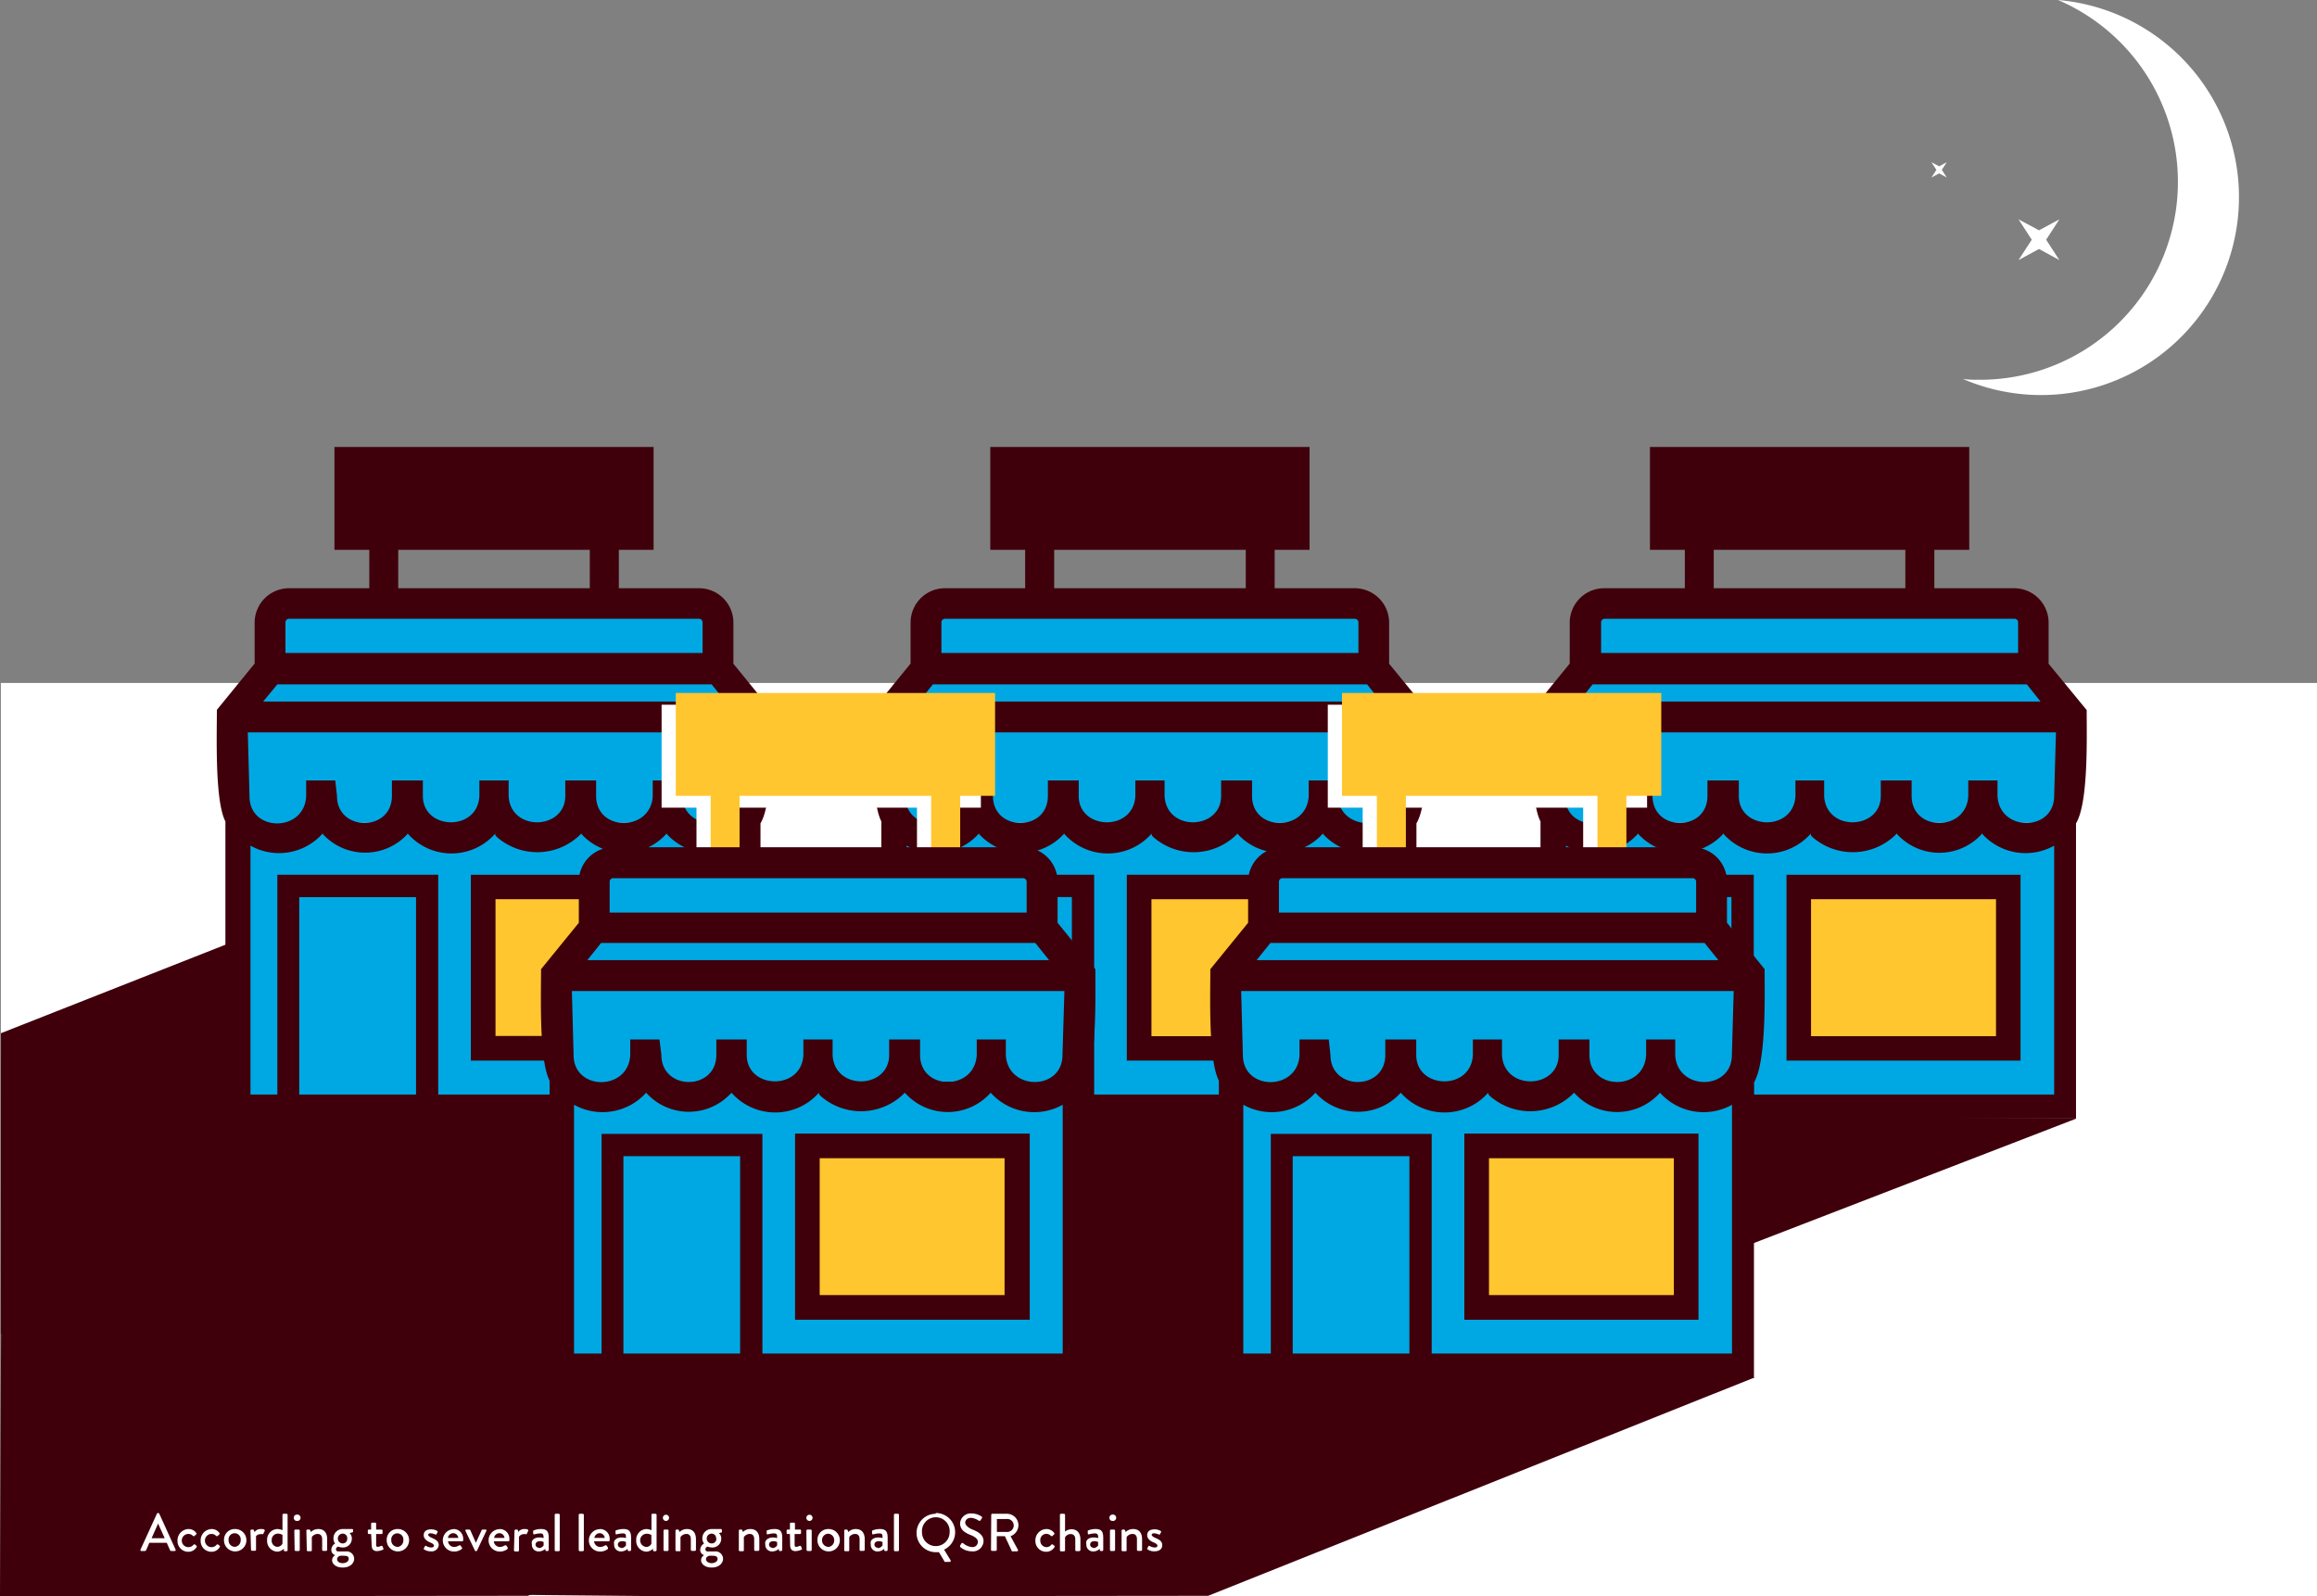 <svg xmlns="http://www.w3.org/2000/svg" viewBox="0 0 217.2 149.64"><rect x="0" y="0" width="217.2" height="149.64" fill="#808080" stroke="none"/><defs><style>.cls-1{fill:#fff;}.cls-2{fill:#3f000b;}.cls-3{fill:#00a8e3;}.cls-4{fill:#ffc62f;}</style></defs><g id="Layer_2" data-name="Layer 2"><g id="Layer_1-2" data-name="Layer 1"><rect class="cls-1" x="0.08" y="64.02" width="217.12" height="85.61"/><polygon class="cls-2" points="194.65 104.85 142.5 124.98 93.02 125.03 51.72 124.65 145 88.23 144.46 104.53 194.65 104.85"/><rect class="cls-3" x="23.23" y="78.15" width="46.59" height="25.42"/><rect class="cls-3" x="27.27" y="82.93" width="13.2" height="21.05"/><path class="cls-3" d="M28.05,57.21a11.7,11.7,0,0,0-2.47.54c-.07.2,0,4.4,0,4.4l-3.73,5.41.61,9.58s4.34,1.52,4.3,1.49,2.95-1.49,2.95-1.49H70.19l.47-9.91-3.92-5.62-.88-5.49Z"/><path class="cls-2" d="M72.29,66.56c0,2.58.16,8.69-1,10.62v27.67H21.13V77c-1-1.93-.8-8-.8-10.46l3.54-4.34V58.36a3.23,3.23,0,0,1,3.22-3.22H65.54a3.22,3.22,0,0,1,3.21,3.22v3.86ZM41.08,82V102.6H69.24V79.27a5.48,5.48,0,0,1-6.76-1.12,5.37,5.37,0,0,1-8,0,5.75,5.75,0,0,1-7.89.32h0c-.16-.16-.16-.16-.16-.32l-.32.32h0a5.45,5.45,0,0,1-7.88-.32,5.39,5.39,0,0,1-8,0,5.47,5.47,0,0,1-6.75,1.12V102.6H26V82ZM39,84.1H28.05v18.5H39ZM65.54,58H27.09a.35.35,0,0,0-.33.32v2.89h39.1V58.36A.34.34,0,0,0,65.54,58ZM24.67,65.76H68l-1.29-1.61H26ZM69.4,68.65H23.23l.16,6c0,3.38,5.14,3.38,5.31,0V73.16h2.73l.16,1.45c0,3.38,5.15,3.38,5.15,0V73.16h2.9v1.45c0,3.21,5.14,3.38,5.3,0V73.16h2.74v1.45c.16,3.38,5.31,3.21,5.31,0V73.16h2.89v1.45c0,3.38,5.15,3.38,5.31,0V73.16h2.74v1.45c.16,3.38,5.31,3.38,5.31,0Z"/><rect class="cls-4" x="46" y="83.68" width="18.18" height="14.19"/><path class="cls-2" d="M44.14,82V99.42h22V82ZM63.79,97.11H46.45V84.29H63.79Z"/><rect class="cls-3" x="84.71" y="78.15" width="46.59" height="25.42"/><rect class="cls-3" x="88.76" y="82.93" width="13.2" height="21.05"/><path class="cls-3" d="M89.54,57.21a11.92,11.92,0,0,0-2.48.54c-.06.2,0,4.4,0,4.4l-3.72,5.41L84,77.14s4.34,1.52,4.3,1.49,2.94-1.49,2.94-1.49h40.49l.47-9.91-3.93-5.62-.88-5.49Z"/><path class="cls-2" d="M133.78,66.56c0,2.58.16,8.69-1,10.62v27.67H82.62V77c-1-1.93-.8-8-.8-10.46l3.54-4.34V58.36a3.22,3.22,0,0,1,3.21-3.22H127a3.23,3.23,0,0,1,3.22,3.22v3.86ZM102.57,82V102.6h28.15V79.27A5.47,5.47,0,0,1,124,78.15a5.38,5.38,0,0,1-8,0,5.73,5.73,0,0,1-7.88.32h0c-.16-.16-.16-.16-.16-.32l-.32.32h0a5.46,5.46,0,0,1-7.89-.32,5.37,5.37,0,0,1-8,0,5.48,5.48,0,0,1-6.76,1.12V102.6h2.58V82Zm-2.09,2.09H89.54v18.5h10.94ZM127,58H88.57a.34.34,0,0,0-.32.32v2.89h39.09V58.36A.34.34,0,0,0,127,58ZM86.16,65.76h43.28l-1.29-1.61H87.45Zm44.72,2.89H84.71l.16,6c0,3.38,5.15,3.38,5.31,0V73.16h2.74l.16,1.45c0,3.38,5.15,3.38,5.15,0V73.16h2.89v1.45c0,3.21,5.15,3.38,5.31,0V73.16h2.74v1.45c.16,3.38,5.3,3.21,5.3,0V73.16h2.9v1.45c0,3.38,5.15,3.38,5.31,0V73.16h2.73v1.45c.17,3.38,5.31,3.38,5.31,0Z"/><rect class="cls-4" x="107.49" y="83.68" width="18.18" height="14.19"/><path class="cls-2" d="M105.63,82V99.42h22V82Zm19.64,15.13H107.94V84.29h17.33Z"/><rect class="cls-3" x="146.55" y="78.15" width="46.59" height="25.42"/><rect class="cls-3" x="150.59" y="82.93" width="13.2" height="21.05"/><path class="cls-3" d="M151.37,57.21a11.83,11.83,0,0,0-2.47.54c-.07.2,0,4.4,0,4.4l-3.73,5.41.61,9.58s4.34,1.52,4.31,1.49S153,77.14,153,77.14h40.48l.47-9.91-3.92-5.62-.88-5.49Z"/><path class="cls-2" d="M195.61,66.56c0,2.58.17,8.69-1,10.62v27.67h-50.2V77c-1-1.93-.8-8-.8-10.46l3.54-4.34V58.36a3.23,3.23,0,0,1,3.22-3.22h38.45a3.23,3.23,0,0,1,3.22,3.22v3.86ZM164.4,82V102.6h28.16V79.27a5.48,5.48,0,0,1-6.76-1.12,5.37,5.37,0,0,1-8,0,5.75,5.75,0,0,1-7.89.32h0c-.16-.16-.16-.16-.16-.32l-.32.32h0a5.45,5.45,0,0,1-7.88-.32,5.39,5.39,0,0,1-8,0,5.47,5.47,0,0,1-6.75,1.12V102.6h2.57V82Zm-2.09,2.09H151.37v18.5h10.94ZM188.86,58H150.41a.34.34,0,0,0-.32.32v2.89h39.09V58.36A.34.34,0,0,0,188.86,58ZM148,65.76h43.28L190,64.15h-40.7Zm44.73,2.89H146.55l.16,6c0,3.38,5.15,3.38,5.31,0V73.16h2.73l.16,1.45c0,3.38,5.15,3.38,5.15,0V73.16H163v1.45c0,3.21,5.14,3.38,5.31,0V73.16H171v1.45c.16,3.38,5.31,3.21,5.31,0V73.16h2.89v1.45c0,3.38,5.15,3.38,5.31,0V73.16h2.74v1.45c.16,3.38,5.31,3.38,5.31,0Z"/><rect class="cls-4" x="169.33" y="83.68" width="18.18" height="14.19"/><path class="cls-2" d="M167.47,82V99.42h21.94V82Zm19.64,15.13H169.77V84.29h17.34Z"/><polygon class="cls-2" points="164.51 129.11 113.25 149.59 63.77 149.64 22.46 149.26 115.74 112.84 115.55 127.61 164.51 129.11"/><polygon class="cls-2" points="111.09 104.53 19.47 124.98 0.08 125.02 0.09 96.85 21.96 88.23 21.43 104.53 111.09 104.53"/><polygon class="cls-2" points="102.25 127.78 49.48 149.59 0 149.64 0.1 124.48 52.95 111.65 53.03 127.86 102.25 127.78"/><path class="cls-1" d="M192.92,0a18.55,18.55,0,0,1-7.31,35.6c-.54,0-1.08,0-1.61-.08A18.55,18.55,0,1,0,192.92,0Z"/><polygon class="cls-1" points="189.22 24.38 191.14 23.34 193.05 24.38 191.81 22.47 193.05 20.56 191.14 21.59 189.22 20.56 190.46 22.47 189.22 24.38"/><polygon class="cls-1" points="182.49 16.64 181.78 16.25 181.06 16.64 181.52 15.92 181.06 15.21 181.78 15.59 182.49 15.21 182.03 15.92 182.49 16.64"/><path class="cls-1" d="M13.17,145.26l1.54-3.37a.12.12,0,0,1,.08-.06h.05a.13.13,0,0,1,.09.06l1.53,3.37a.09.09,0,0,1-.09.13h-.32a.13.13,0,0,1-.11-.08l-.31-.69H14l-.3.69a.15.15,0,0,1-.12.08h-.31A.09.09,0,0,1,13.17,145.26Zm2.27-1.07-.62-1.37h0l-.61,1.37Z"/><path class="cls-1" d="M17.67,143.33a.88.88,0,0,1,.72.36.09.09,0,0,1,0,.14l-.16.15c-.06.05-.1,0-.14,0a.55.55,0,0,0-.4-.19.62.62,0,1,0,.46,1,.11.11,0,0,1,.14,0l.13.11a.1.1,0,0,1,0,.14.88.88,0,0,1-.78.42,1,1,0,0,1-1-1A1.06,1.06,0,0,1,17.67,143.33Z"/><path class="cls-1" d="M19.84,143.33a.88.88,0,0,1,.72.36.09.09,0,0,1,0,.14l-.16.15c-.06.05-.1,0-.14,0a.55.55,0,0,0-.4-.19.62.62,0,1,0,.46,1,.11.11,0,0,1,.14,0l.13.11a.1.1,0,0,1,0,.14.88.88,0,0,1-.78.42,1,1,0,0,1-1-1A1.06,1.06,0,0,1,19.84,143.33Z"/><path class="cls-1" d="M22,143.33a1.05,1.05,0,1,1-1,1A1,1,0,0,1,22,143.33ZM22,145a.6.6,0,0,0,.56-.63.57.57,0,1,0-1.13,0A.6.6,0,0,0,22,145Z"/><path class="cls-1" d="M23.48,143.48a.1.1,0,0,1,.09-.1h.15a.09.09,0,0,1,.08.07l.06.17a.7.7,0,0,1,.58-.29c.19,0,.42,0,.37.19l-.12.24a.09.09,0,0,1-.12.05.39.39,0,0,0-.17,0A.52.52,0,0,0,24,144v1.27c0,.09-.06.1-.14.1h-.24a.1.1,0,0,1-.09-.1Z"/><path class="cls-1" d="M26,143.33a1.24,1.24,0,0,1,.48.11V142a.11.11,0,0,1,.1-.1h.29a.1.1,0,0,1,.09.1v3.31a.1.1,0,0,1-.09.1H26.7c-.05,0-.08,0-.09-.09l0-.15a.9.9,0,0,1-.64.28,1,1,0,0,1-.93-1.05A1,1,0,0,1,26,143.33ZM26,145a.54.54,0,0,0,.48-.31v-.81a.86.86,0,0,0-.44-.12.58.58,0,0,0-.57.61A.57.57,0,0,0,26,145Z"/><path class="cls-1" d="M27.54,142.28a.28.28,0,0,1,.28-.3.3.3,0,1,1,0,.59A.28.28,0,0,1,27.54,142.28Zm.05,1.2a.11.11,0,0,1,.1-.1H28a.11.11,0,0,1,.1.1v1.81a.11.11,0,0,1-.1.1h-.28a.11.11,0,0,1-.1-.1Z"/><path class="cls-1" d="M28.72,143.48a.1.1,0,0,1,.09-.1H29a.09.09,0,0,1,.08.06l.06.17a1,1,0,0,1,.7-.28c.61,0,.83.43.83.95v1a.1.1,0,0,1-.09.1h-.29a.1.1,0,0,1-.09-.1v-1c0-.32-.16-.49-.42-.49a.65.65,0,0,0-.55.3v1.22c0,.06,0,.1-.12.1h-.26a.1.1,0,0,1-.09-.1Z"/><path class="cls-1" d="M31.41,144.69a.79.79,0,0,1-.15-.48.86.86,0,0,1,.86-.88H33a.09.09,0,0,1,.1.1v.12a.09.09,0,0,1-.06.09l-.27.07a.68.68,0,0,1,.21.54.82.82,0,0,1-.85.81,1.46,1.46,0,0,1-.43-.08.28.28,0,0,0-.21.25.21.21,0,0,0,.24.2h.68a.7.7,0,0,1,.79.68c0,.44-.4.83-1.07.83s-1-.36-1-.69a.55.55,0,0,1,.3-.47v0a.5.5,0,0,1-.37-.5A.7.7,0,0,1,31.41,144.69Zm.71,1.84c.3,0,.57-.16.57-.4,0-.08,0-.29-.38-.29a3.31,3.31,0,0,0-.44,0s-.27.09-.27.31S31.81,146.53,32.12,146.53Zm.43-2.31a.42.42,0,0,0-.42-.46.46.46,0,0,0,0,.92A.42.42,0,0,0,32.55,144.22Z"/><path class="cls-1" d="M34.79,143.8h-.21a.1.1,0,0,1-.1-.1v-.22a.09.09,0,0,1,.1-.1h.21v-.55a.1.1,0,0,1,.09-.1h.29a.09.09,0,0,1,.09.09v.56h.51a.09.09,0,0,1,.09.1v.22a.1.1,0,0,1-.09.1h-.51v1c0,.17.06.2.16.2a.82.82,0,0,0,.3-.09c.07,0,.1,0,.12,0l.09.23a.08.08,0,0,1,0,.11,1.5,1.5,0,0,1-.58.15c-.4,0-.51-.24-.51-.59Z"/><path class="cls-1" d="M37.25,143.33a1.05,1.05,0,1,1-1,1A1,1,0,0,1,37.25,143.33Zm0,1.68a.6.6,0,0,0,.56-.63.57.57,0,1,0-1.13,0A.6.6,0,0,0,37.25,145Z"/><path class="cls-1" d="M39.74,145.12l.1-.19a.09.09,0,0,1,.13,0,1,1,0,0,0,.46.13c.15,0,.25-.06.25-.17s-.11-.2-.39-.32-.57-.33-.57-.66.21-.55.69-.55a1.07,1.07,0,0,1,.59.16.11.11,0,0,1,0,.14l-.09.17a.1.1,0,0,1-.13,0,1.19,1.19,0,0,0-.41-.1c-.17,0-.23.07-.23.15s.13.18.32.27c.37.16.67.31.67.69a.66.66,0,0,1-.74.58,1.06,1.06,0,0,1-.66-.2A.09.09,0,0,1,39.74,145.12Z"/><path class="cls-1" d="M42.5,143.33a.9.9,0,0,1,.92.93.57.57,0,0,1,0,.13.09.09,0,0,1-.09.09H42a.58.58,0,0,0,.58.53.88.88,0,0,0,.44-.14c.06,0,.1-.06.14,0l.14.19s.05.09,0,.13a1.14,1.14,0,0,1-.74.25,1.05,1.05,0,0,1,0-2.1Zm.46.83a.48.48,0,0,0-.46-.44.5.5,0,0,0-.51.44Z"/><path class="cls-1" d="M43.63,143.5c0-.07,0-.12.08-.12H44a.09.09,0,0,1,.09.06l.52,1.18h0l.54-1.18c0-.06.08-.06.13-.06h.23c.08,0,.11.05.08.12l-.89,1.89a.09.09,0,0,1-.08,0h0a.09.09,0,0,1-.08,0Z"/><path class="cls-1" d="M46.83,143.33a.9.9,0,0,1,.92.93.57.57,0,0,1,0,.13.09.09,0,0,1-.09.09H46.29a.58.58,0,0,0,.58.53.88.88,0,0,0,.44-.14c.06,0,.1-.06.14,0l.14.19s0,.09,0,.13a1.14,1.14,0,0,1-.74.25,1.05,1.05,0,0,1,0-2.1Zm.46.83a.48.48,0,0,0-.46-.44.5.5,0,0,0-.51.44Z"/><path class="cls-1" d="M48.23,143.48a.11.11,0,0,1,.1-.1h.14a.1.1,0,0,1,.09.07l0,.17a.73.73,0,0,1,.59-.29c.19,0,.42,0,.36.19l-.12.24a.08.08,0,0,1-.12.05.35.35,0,0,0-.17,0,.52.52,0,0,0-.45.25v1.27c0,.09-.05.1-.13.1h-.24a.11.11,0,0,1-.1-.1Z"/><path class="cls-1" d="M50.57,144.12a1.38,1.38,0,0,1,.39.06c0-.32-.05-.44-.31-.44a2.16,2.16,0,0,0-.56.09c-.06,0-.09,0-.11-.08l0-.19a.09.09,0,0,1,.07-.11,1.85,1.85,0,0,1,.69-.12c.64,0,.7.39.7.89v1.07a.11.11,0,0,1-.1.1h-.14s-.06,0-.08-.08l0-.13a.9.9,0,0,1-.62.25.62.62,0,0,1-.64-.67C49.77,144.4,50.06,144.12,50.57,144.12Zm-.06,1a.59.59,0,0,0,.45-.25v-.32a.75.75,0,0,0-.35-.08c-.24,0-.41.12-.41.33A.3.3,0,0,0,50.51,145.08Z"/><path class="cls-1" d="M52,142a.1.1,0,0,1,.09-.1h.29a.1.1,0,0,1,.09.1v3.31a.1.1,0,0,1-.09.1h-.29a.1.1,0,0,1-.09-.1Z"/><path class="cls-1" d="M54.25,142a.11.11,0,0,1,.1-.1h.28a.11.11,0,0,1,.1.1v3.31a.11.11,0,0,1-.1.1h-.28a.11.11,0,0,1-.1-.1Z"/><path class="cls-1" d="M56.23,143.33a.9.9,0,0,1,.92.93.57.57,0,0,1,0,.13.09.09,0,0,1-.09.09H55.69a.58.58,0,0,0,.58.53.88.88,0,0,0,.44-.14c.06,0,.1-.06.14,0l.14.19s0,.09,0,.13a1.14,1.14,0,0,1-.74.25,1.05,1.05,0,0,1,0-2.1Zm.46.83a.48.48,0,0,0-.46-.44.5.5,0,0,0-.51.44Z"/><path class="cls-1" d="M58.29,144.12a1.38,1.38,0,0,1,.39.06c0-.32,0-.44-.31-.44a2.16,2.16,0,0,0-.56.09c-.06,0-.09,0-.11-.08l0-.19a.08.08,0,0,1,.06-.11,2,2,0,0,1,.7-.12c.64,0,.7.39.7.89v1.07a.11.11,0,0,1-.1.1h-.14s-.06,0-.08-.08l0-.13a.9.9,0,0,1-.62.25.62.62,0,0,1-.65-.67C57.48,144.4,57.78,144.12,58.29,144.12Zm-.06,1a.59.59,0,0,0,.45-.25v-.32a.75.75,0,0,0-.35-.08c-.24,0-.41.12-.41.33A.3.3,0,0,0,58.23,145.08Z"/><path class="cls-1" d="M60.59,143.33a1.37,1.37,0,0,1,.48.11V142a.1.1,0,0,1,.09-.1h.29a.11.11,0,0,1,.1.1v3.31a.11.11,0,0,1-.1.1H61.3s-.07,0-.09-.09l0-.15a.89.89,0,0,1-.63.28,1,1,0,0,1-.94-1.05A1,1,0,0,1,60.59,143.33Zm0,1.68a.52.52,0,0,0,.47-.31v-.81a.8.8,0,0,0-.43-.12.62.62,0,0,0,0,1.24Z"/><path class="cls-1" d="M62.14,142.28a.29.29,0,1,1,.29.29A.29.29,0,0,1,62.14,142.28Zm.06,1.2a.1.1,0,0,1,.09-.1h.29a.1.1,0,0,1,.09.1v1.81a.1.1,0,0,1-.09.1h-.29a.1.1,0,0,1-.09-.1Z"/><path class="cls-1" d="M63.32,143.48a.11.11,0,0,1,.1-.1h.14a.09.09,0,0,1,.08.06l.06.17a1,1,0,0,1,.7-.28c.61,0,.84.43.84.95v1a.11.11,0,0,1-.1.1h-.28a.1.1,0,0,1-.1-.1v-1c0-.32-.15-.49-.41-.49a.67.67,0,0,0-.56.3v1.22c0,.06,0,.1-.11.1h-.26a.11.11,0,0,1-.1-.1Z"/><path class="cls-1" d="M66,144.69a.76.76,0,0,1-.16-.48.86.86,0,0,1,.86-.88h.88a.09.09,0,0,1,.09.1v.12a.09.09,0,0,1,0,.09l-.28.07a.67.67,0,0,1,.22.54.82.82,0,0,1-.85.81,1.48,1.48,0,0,1-.44-.08.29.29,0,0,0-.2.25.21.21,0,0,0,.24.2H67a.7.7,0,0,1,.78.68c0,.44-.4.83-1.06.83s-1-.36-1-.69a.55.55,0,0,1,.29-.47v0a.51.51,0,0,1-.37-.5A.7.7,0,0,1,66,144.69Zm.7,1.84c.31,0,.57-.16.57-.4,0-.08-.05-.29-.37-.29a3.17,3.17,0,0,0-.44,0s-.28.09-.28.31S66.42,146.53,66.72,146.53Zm.43-2.31a.42.42,0,0,0-.42-.46.46.46,0,0,0,0,.92A.42.42,0,0,0,67.15,144.22Z"/><path class="cls-1" d="M69.26,143.48a.1.1,0,0,1,.1-.1h.14a.09.09,0,0,1,.08.06l.06.17a1,1,0,0,1,.7-.28c.61,0,.84.43.84.95v1a.11.11,0,0,1-.1.1H70.8a.1.1,0,0,1-.1-.1v-1c0-.32-.15-.49-.41-.49a.67.67,0,0,0-.56.3v1.22c0,.06,0,.1-.11.1h-.26a.1.1,0,0,1-.1-.1Z"/><path class="cls-1" d="M72.46,144.12a1.38,1.38,0,0,1,.39.06c0-.32,0-.44-.31-.44a2.16,2.16,0,0,0-.56.09.09.09,0,0,1-.11-.08l0-.19a.08.08,0,0,1,.06-.11,2,2,0,0,1,.7-.12c.64,0,.7.39.7.89v1.07a.11.11,0,0,1-.1.1h-.14s-.06,0-.08-.08l0-.13a.9.9,0,0,1-.62.25.62.62,0,0,1-.65-.67C71.65,144.4,72,144.12,72.46,144.12Zm-.06,1a.59.59,0,0,0,.45-.25v-.32a.75.75,0,0,0-.35-.08c-.24,0-.41.12-.41.33A.3.3,0,0,0,72.4,145.08Z"/><path class="cls-1" d="M74.05,143.8h-.21a.1.1,0,0,1-.1-.1v-.22a.09.09,0,0,1,.1-.1h.21v-.55a.1.1,0,0,1,.09-.1h.29a.09.09,0,0,1,.09.09v.56H75a.09.09,0,0,1,.09.1v.22a.1.1,0,0,1-.09.1h-.51v1c0,.17.06.2.16.2a.82.82,0,0,0,.3-.09c.07,0,.1,0,.12,0l.09.23a.08.08,0,0,1,0,.11,1.5,1.5,0,0,1-.58.15c-.4,0-.51-.24-.51-.59Z"/><path class="cls-1" d="M75.59,142.28a.29.29,0,1,1,.29.29A.29.29,0,0,1,75.59,142.28Zm0,1.2a.11.11,0,0,1,.1-.1H76a.1.1,0,0,1,.09.1v1.81a.1.1,0,0,1-.09.1h-.29a.11.11,0,0,1-.1-.1Z"/><path class="cls-1" d="M77.63,143.33a1.05,1.05,0,1,1-1,1A1,1,0,0,1,77.63,143.33Zm0,1.68a.6.6,0,0,0,.57-.63.59.59,0,0,0-.57-.61.59.59,0,0,0-.57.61A.61.61,0,0,0,77.63,145Z"/><path class="cls-1" d="M79.14,143.48a.1.1,0,0,1,.09-.1h.15a.09.09,0,0,1,.08.06l.06.17a1,1,0,0,1,.7-.28c.61,0,.84.43.84.95v1a.11.11,0,0,1-.1.1h-.28a.1.1,0,0,1-.1-.1v-1c0-.32-.15-.49-.41-.49a.66.66,0,0,0-.56.3v1.22c0,.06,0,.1-.11.1h-.27a.1.1,0,0,1-.09-.1Z"/><path class="cls-1" d="M82.34,144.12a1.38,1.38,0,0,1,.39.06c0-.32,0-.44-.31-.44a2.16,2.16,0,0,0-.56.09.09.09,0,0,1-.11-.08l0-.19a.09.09,0,0,1,.07-.11,1.85,1.85,0,0,1,.69-.12c.64,0,.7.39.7.89v1.07a.11.11,0,0,1-.1.1h-.14s-.06,0-.08-.08l0-.13a.9.9,0,0,1-.62.25.61.61,0,0,1-.64-.67C81.54,144.4,81.83,144.12,82.34,144.12Zm-.06,1a.59.59,0,0,0,.45-.25v-.32a.75.75,0,0,0-.35-.08c-.25,0-.41.12-.41.33A.3.3,0,0,0,82.28,145.08Z"/><path class="cls-1" d="M83.8,142a.1.1,0,0,1,.09-.1h.29a.1.1,0,0,1,.09.1v3.31a.1.1,0,0,1-.09.1h-.29a.1.1,0,0,1-.09-.1Z"/><path class="cls-1" d="M87.72,141.83a1.8,1.8,0,0,1,.78,3.43l.61,1a.1.1,0,0,1-.08.15h-.39a.12.12,0,0,1-.08,0l-.54-.91h-.3a1.8,1.8,0,0,1,0-3.6Zm0,3.1a1.3,1.3,0,0,0,1.3-1.29,1.3,1.3,0,1,0-2.59,0A1.29,1.29,0,0,0,87.72,144.93Z"/><path class="cls-1" d="M90,144.88a2.39,2.39,0,0,0,.13-.21.12.12,0,0,1,.17,0,1.45,1.45,0,0,0,.81.35.5.5,0,0,0,.56-.47c0-.3-.26-.49-.75-.69s-.92-.48-.92-1.06a1,1,0,0,1,1.1-.93,1.66,1.66,0,0,1,.93.3.12.12,0,0,1,0,.17l-.13.19a.12.12,0,0,1-.17,0,1.6,1.6,0,0,0-.68-.25c-.42,0-.57.26-.57.45s.23.46.64.63c.58.23,1.08.51,1.08,1.12a1,1,0,0,1-1.12.94A1.67,1.67,0,0,1,90,145S90,145,90,144.88Z"/><path class="cls-1" d="M92.92,142a.1.1,0,0,1,.1-.1h1.36A1.08,1.08,0,0,1,95.47,143a1.11,1.11,0,0,1-.74,1l.69,1.27a.1.1,0,0,1-.09.15h-.39a.1.1,0,0,1-.08,0L94.2,144h-.76v1.28a.11.11,0,0,1-.1.1H93a.1.1,0,0,1-.1-.1Zm1.42,1.6a.61.61,0,1,0,0-1.21h-.89v1.21Z"/><path class="cls-1" d="M98.09,143.33a.91.91,0,0,1,.73.36.11.11,0,0,1,0,.14l-.17.15c-.06.05-.09,0-.13,0a.57.57,0,0,0-1,.42.6.6,0,0,0,.58.63.59.59,0,0,0,.46-.24.11.11,0,0,1,.14,0l.14.11s.07.09,0,.14a.88.88,0,0,1-.78.42,1,1,0,0,1-1-1A1.06,1.06,0,0,1,98.09,143.33Z"/><path class="cls-1" d="M99.36,142a.1.1,0,0,1,.09-.1h.29a.11.11,0,0,1,.1.1v1.57a1,1,0,0,1,.6-.22c.57,0,.84.41.84.95v1a.11.11,0,0,1-.1.1h-.28a.1.1,0,0,1-.1-.1v-1c0-.32-.16-.5-.42-.5a.61.61,0,0,0-.54.31v1.21a.1.1,0,0,1-.1.1h-.29a.1.1,0,0,1-.09-.1Z"/><path class="cls-1" d="M102.55,144.12a1.5,1.5,0,0,1,.4.06c0-.32-.06-.44-.31-.44a2.09,2.09,0,0,0-.56.09.09.09,0,0,1-.11-.08l0-.19a.08.08,0,0,1,.06-.11,1.91,1.91,0,0,1,.69-.12c.65,0,.7.39.7.89v1.07a.1.1,0,0,1-.09.1h-.14c-.05,0-.06,0-.09-.08l0-.13a.87.87,0,0,1-.61.25.62.62,0,0,1-.65-.67C101.75,144.4,102,144.12,102.55,144.12Zm-.06,1a.59.59,0,0,0,.45-.25v-.32a.75.75,0,0,0-.35-.08c-.24,0-.4.12-.4.33A.3.3,0,0,0,102.49,145.08Z"/><path class="cls-1" d="M104,142.28a.28.28,0,0,1,.28-.3.3.3,0,1,1,0,.59A.28.28,0,0,1,104,142.28Zm.05,1.2a.11.11,0,0,1,.1-.1h.28a.11.11,0,0,1,.1.1v1.81a.11.11,0,0,1-.1.1h-.28a.11.11,0,0,1-.1-.1Z"/><path class="cls-1" d="M105.14,143.48a.1.1,0,0,1,.09-.1h.15a.09.09,0,0,1,.08.06l.06.17a1,1,0,0,1,.7-.28c.61,0,.84.43.84.95v1a.11.11,0,0,1-.1.1h-.28a.1.1,0,0,1-.1-.1v-1c0-.32-.15-.49-.41-.49a.66.66,0,0,0-.56.3v1.22c0,.06,0,.1-.12.1h-.26a.1.1,0,0,1-.09-.1Z"/><path class="cls-1" d="M107.56,145.12l.1-.19a.09.09,0,0,1,.13,0,1,1,0,0,0,.46.13c.15,0,.25-.06.25-.17s-.11-.2-.39-.32-.57-.33-.57-.66.21-.55.69-.55a1.07,1.07,0,0,1,.59.16.1.1,0,0,1,0,.14l-.09.17a.1.1,0,0,1-.13,0,1.19,1.19,0,0,0-.41-.1c-.17,0-.23.07-.23.15s.13.18.32.27c.37.16.67.31.67.69s-.29.58-.74.58a1.06,1.06,0,0,1-.66-.2A.09.09,0,0,1,107.56,145.12Z"/><polygon class="cls-2" points="61.27 41.9 31.35 41.9 31.35 51.54 34.62 51.54 34.62 57.59 37.33 57.59 37.33 51.54 55.29 51.54 55.29 57.59 58.01 57.59 58.01 51.54 61.27 51.54 61.27 41.9"/><polygon class="cls-2" points="122.76 41.9 92.83 41.9 92.83 51.54 96.1 51.54 96.1 57.59 98.82 57.59 98.82 51.54 116.78 51.54 116.78 57.59 119.49 57.59 119.49 51.54 122.76 51.54 122.76 41.9"/><polygon class="cls-1" points="91.95 66.06 62.02 66.06 62.02 75.71 65.29 75.71 65.29 81.75 68 81.75 68 75.71 85.96 75.71 85.96 81.75 88.68 81.75 88.68 75.71 91.95 75.71 91.95 66.06"/><polygon class="cls-1" points="154.4 66.06 124.47 66.06 124.47 75.71 127.74 75.71 127.74 81.75 130.46 81.75 130.46 75.71 148.41 75.71 148.41 81.75 151.13 81.75 151.13 75.71 154.4 75.71 154.4 66.06"/><polygon class="cls-4" points="93.28 64.96 63.35 64.96 63.35 74.6 66.62 74.6 66.62 80.64 69.33 80.64 69.33 74.6 87.29 74.6 87.29 80.64 90.01 80.64 90.01 74.6 93.28 74.6 93.28 64.96"/><polygon class="cls-4" points="155.73 64.96 125.8 64.96 125.8 74.6 129.07 74.6 129.07 80.64 131.79 80.64 131.79 74.6 149.75 74.6 149.75 80.64 152.46 80.64 152.46 74.6 155.73 74.6 155.73 64.96"/><polygon class="cls-2" points="184.6 41.9 154.67 41.9 154.67 51.54 157.94 51.54 157.94 57.59 160.65 57.59 160.65 51.54 178.61 51.54 178.61 57.59 181.33 57.59 181.33 51.54 184.6 51.54 184.6 41.9"/><rect class="cls-3" x="53.61" y="102.43" width="46.59" height="25.42"/><rect class="cls-3" x="57.66" y="107.22" width="13.2" height="21.05"/><path class="cls-3" d="M58.44,81.49A11.92,11.92,0,0,0,56,82c-.06.21,0,4.4,0,4.4l-3.72,5.42.61,9.58s4.34,1.51,4.3,1.48,2.94-1.48,2.94-1.48h40.49l.47-9.92-3.93-5.62-.88-5.48Z"/><path class="cls-2" d="M102.68,90.85c0,2.57.16,8.68-1,10.62v27.67H51.52V101.3c-1-1.93-.8-8-.8-10.45l3.54-4.35V82.64a3.22,3.22,0,0,1,3.21-3.22H95.92a3.23,3.23,0,0,1,3.22,3.22V86.5ZM71.47,106.29v20.59H99.62V103.56a5.48,5.48,0,0,1-6.75-1.13,5.38,5.38,0,0,1-8.05,0,5.73,5.73,0,0,1-7.88.32h0c-.16-.16-.16-.16-.16-.32l-.32.32h0a5.46,5.46,0,0,1-7.89-.32,5.37,5.37,0,0,1-8,0,5.5,5.5,0,0,1-6.76,1.13v23.32h2.58V106.29Zm-2.09,2.09H58.44v18.5H69.38ZM95.92,82.32H57.47a.34.34,0,0,0-.32.32v2.9H96.24v-2.9A.34.34,0,0,0,95.92,82.32ZM55.06,90H98.34l-1.29-1.61H56.35Zm44.72,2.9H53.61l.16,6c0,3.38,5.15,3.38,5.31,0V97.44h2.74L62,98.89c0,3.38,5.15,3.38,5.15,0V97.44H70v1.45c0,3.22,5.15,3.38,5.31,0V97.44h2.74v1.45c.16,3.38,5.3,3.22,5.3,0V97.44h2.9v1.45c0,3.38,5.15,3.38,5.31,0V97.44h2.73v1.45c.17,3.38,5.31,3.38,5.31,0Z"/><rect class="cls-4" x="76.39" y="107.96" width="18.18" height="14.19"/><path class="cls-2" d="M74.53,106.26v17.45h22V106.26ZM94.17,121.4H76.84V108.57H94.17Z"/><rect class="cls-3" x="116.35" y="102.43" width="46.59" height="25.42"/><rect class="cls-3" x="120.39" y="107.22" width="13.2" height="21.05"/><path class="cls-3" d="M121.18,81.49a11.92,11.92,0,0,0-2.48.54c-.07.21,0,4.4,0,4.4L115,91.85l.61,9.58s4.34,1.51,4.3,1.48,2.94-1.48,2.94-1.48h40.48l.48-9.92-3.93-5.62L159,80.41Z"/><path class="cls-2" d="M165.42,90.85c0,2.57.16,8.68-1,10.62v27.67H114.26V101.3c-1-1.93-.8-8-.8-10.45L117,86.5V82.64a3.23,3.23,0,0,1,3.22-3.22h38.45a3.23,3.23,0,0,1,3.22,3.22V86.5Zm-31.21,15.44v20.59h28.15V103.56a5.48,5.48,0,0,1-6.75-1.13,5.38,5.38,0,0,1-8.05,0,5.73,5.73,0,0,1-7.88.32h0c-.16-.16-.16-.16-.16-.32l-.32.32h0a5.46,5.46,0,0,1-7.89-.32,5.37,5.37,0,0,1-8,0,5.5,5.5,0,0,1-6.76,1.13v23.32h2.58V106.29Zm-2.09,2.09H121.18v18.5h10.94Zm26.54-26.06H120.21a.34.34,0,0,0-.32.32v2.9H159v-2.9A.34.34,0,0,0,158.66,82.32ZM117.8,90h43.28l-1.29-1.61h-40.7Zm44.72,2.9H116.35l.16,6c0,3.38,5.15,3.38,5.31,0V97.44h2.74l.16,1.45c0,3.38,5.14,3.38,5.14,0V97.44h2.9v1.45c0,3.22,5.15,3.38,5.31,0V97.44h2.73v1.45c.17,3.38,5.31,3.22,5.31,0V97.44H149v1.45c0,3.38,5.15,3.38,5.31,0V97.44h2.73v1.45c.16,3.38,5.31,3.38,5.31,0Z"/><rect class="cls-4" x="139.13" y="107.96" width="18.18" height="14.19"/><path class="cls-2" d="M137.27,106.26v17.45h21.95V106.26Zm19.64,15.14H139.58V108.57h17.33Z"/></g></g></svg>